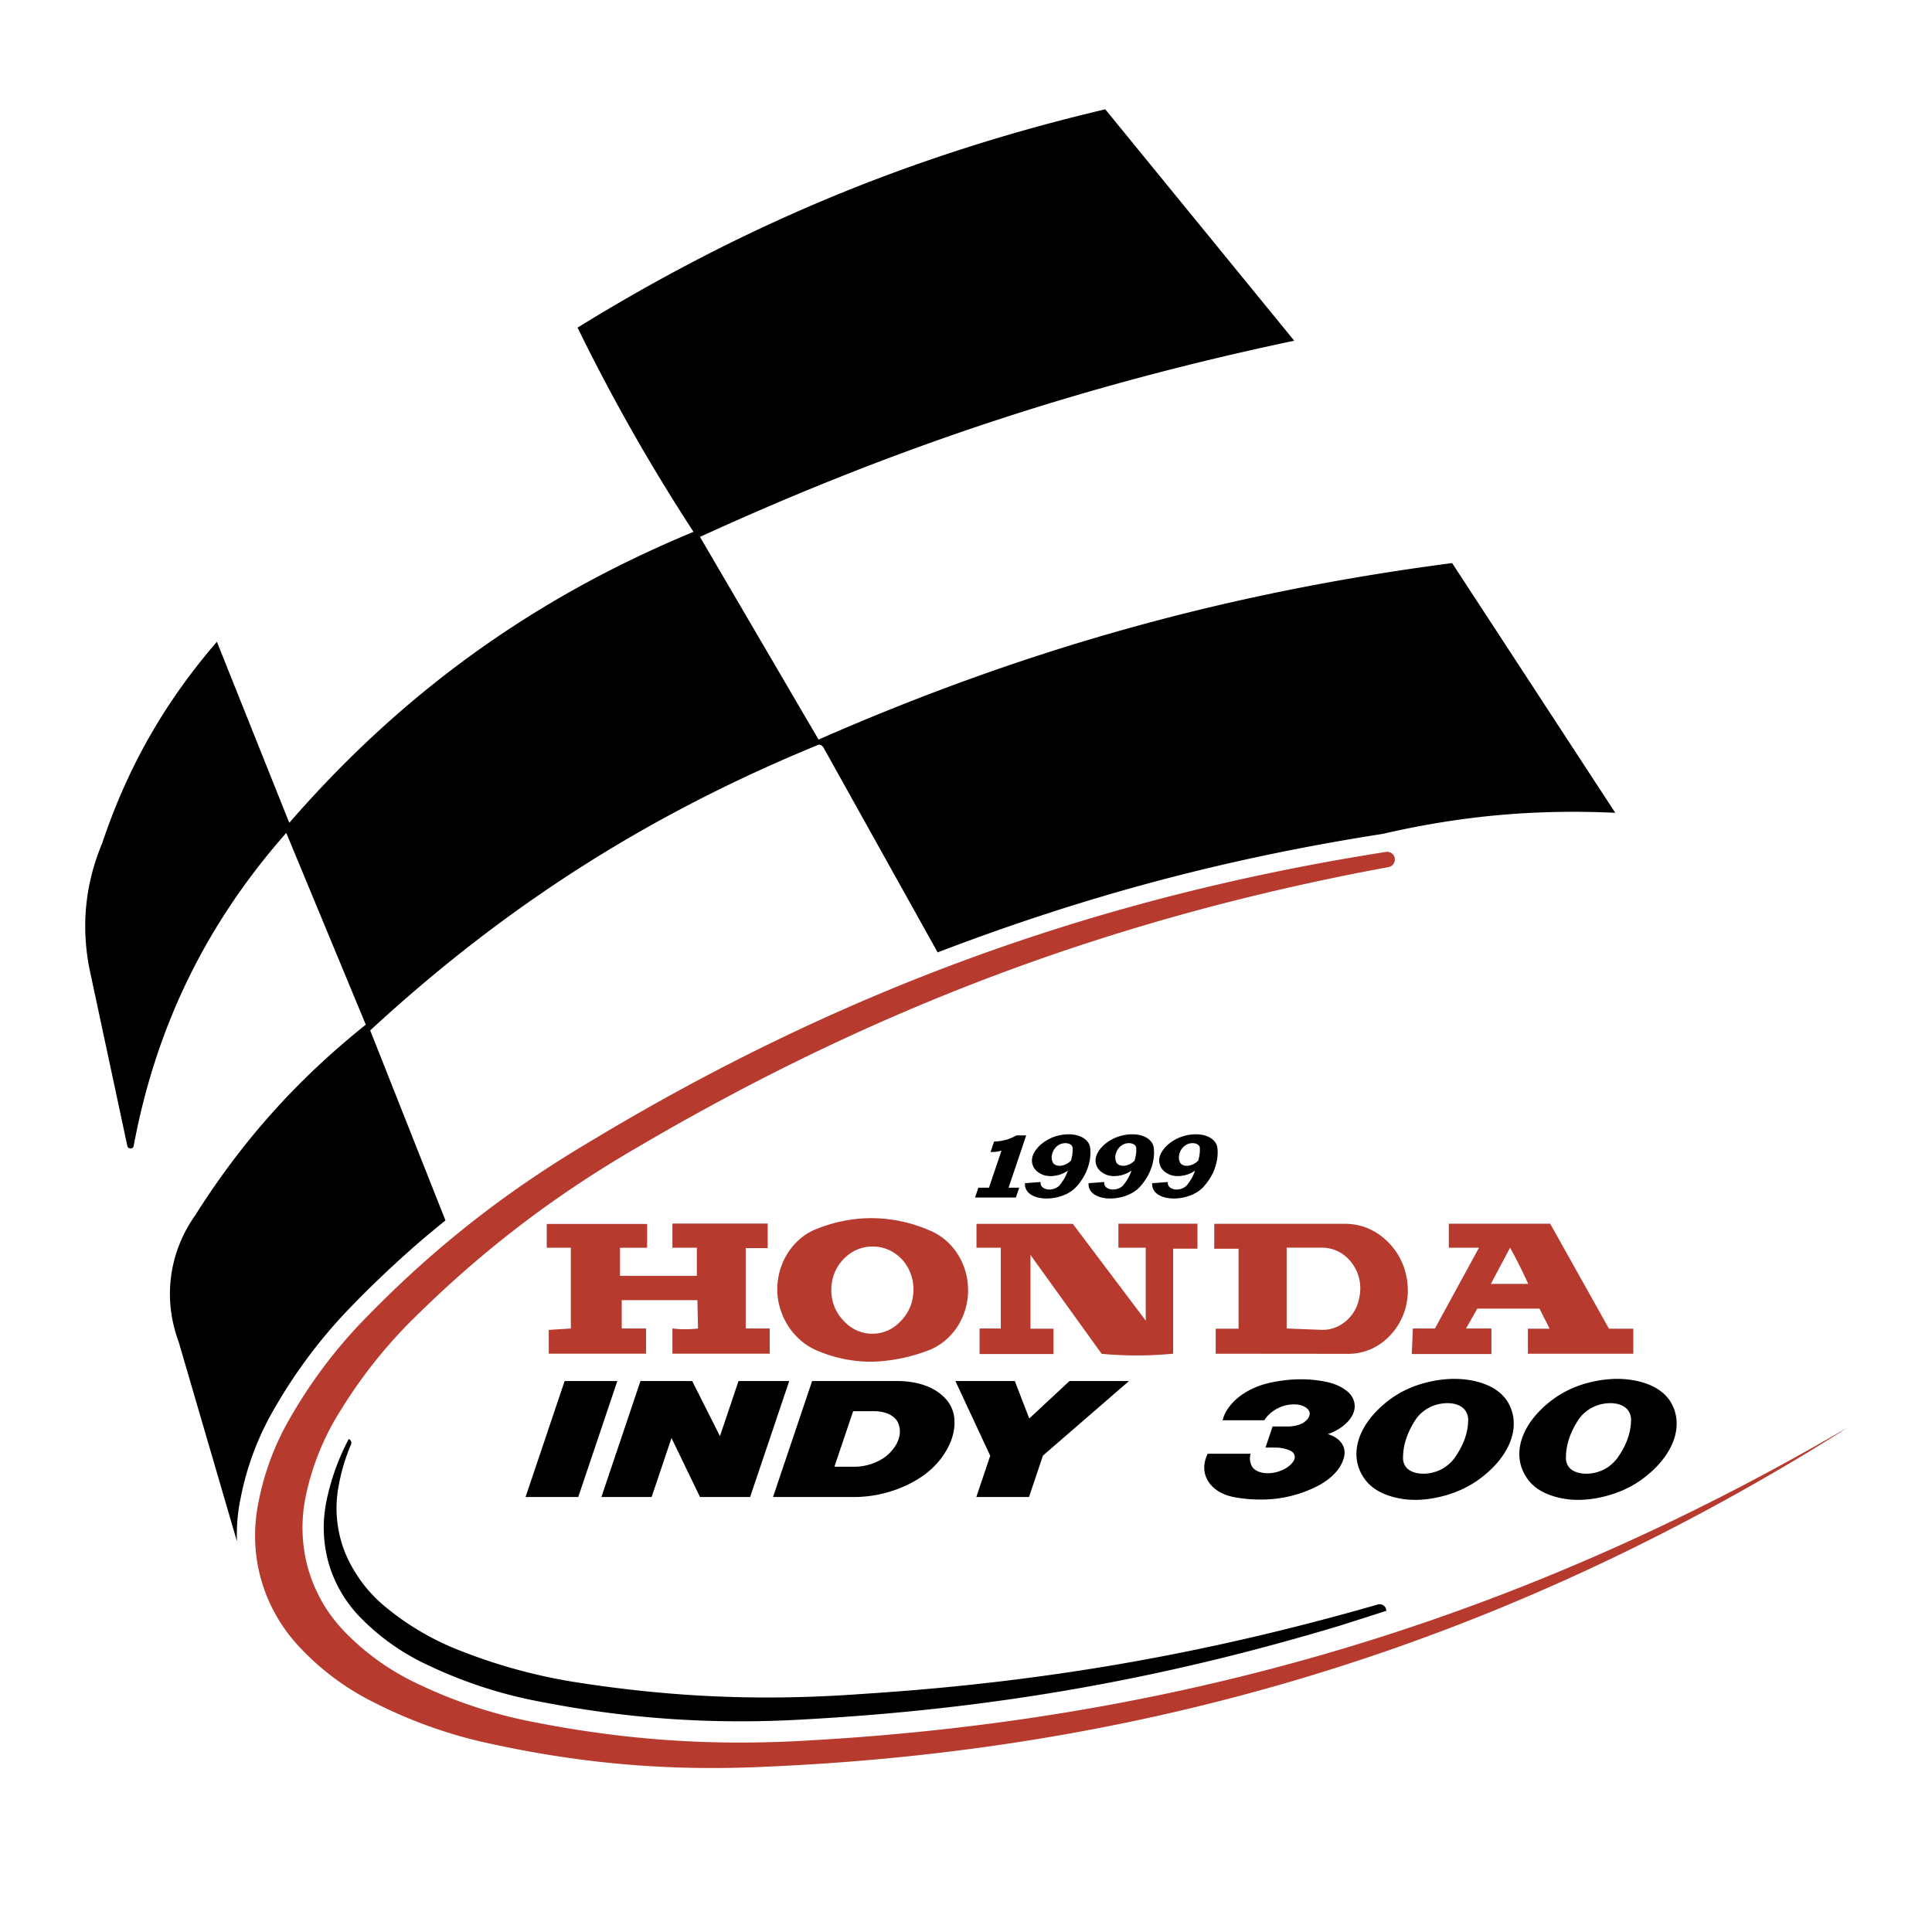 <!--?xml version="1.0" standalone="no"?--><svg xmlns="http://www.w3.org/2000/svg" viewBox="0 0 192.756 192.756"><title>Honda Indy 300 - SVG vector logo - www.oklogos.com</title><g fill-rule="evenodd" clip-rule="evenodd"><path fill="#fff" d="M0 0h192.756v192.756H0V0z"/><path d="M89.966 125.625c-.811-.844-1.851-1.281-2.983-1.26-1.132.023-2.157.504-2.937 1.381-.751.842-1.136 1.914-1.104 3.076.032 1.162.476 2.207 1.273 3 .762.811 1.743 1.244 2.819 1.244 1.077 0 2.058-.434 2.819-1.244.813-.812 1.261-1.885 1.283-3.072.022-1.188-.387-2.279-1.17-3.125zm-8.796-2.889c3.821-1.621 7.865-1.6 11.671.061 2.312.996 3.805 3.418 3.744 6.076-.06 2.658-1.661 5.002-4.015 5.877a17.219 17.219 0 0 1-5.368 1.104 13.624 13.624 0 0 1-5.552-1.051c-2.132-.857-3.646-2.812-4.033-5.207-.409-2.864 1.061-5.705 3.553-6.86zm-26.623-.621h10.018v2.373h-2.707v2.805h7.668v-2.811h-2.439v-2.408h9.506v2.449h-2.192v8.021h2.394v2.516h-9.708v-2.516c.874.1 1.678.1 2.553 0l-.057-2.828H62.03v2.828h2.427v2.516H54.75v-2.375l2.204-.141v-8.057h-2.406v-2.372h-.001zm42.879-.008h9.613l7.273 9.654v-7.279h-2.729v-2.393h7.887v2.494h-2.426v10.477c-2.445.227-4.686.23-7.131.012l-7.104-9.869v7.363h2.301v2.529h-7.375v-2.551h2.115v-8.062h-2.426v-2.375h.002zm30.945 2.375v8.062l3.438.133c.926.037 1.781-.27 2.5-.893s1.174-1.455 1.328-2.43a4.209 4.209 0 0 0-.783-3.373c-.73-.957-1.781-1.494-2.938-1.5h-3.545v.001zm-7.225-2.382h12.969c1.57-.02 3.008.545 4.193 1.645 1.184 1.1 1.908 2.541 2.107 4.203.213 1.855-.314 3.639-1.488 5.025-1.172 1.389-2.779 2.133-4.531 2.1l-13.105-.012v-2.494h2.281v-7.982h-2.426V122.1zm29.516 2.382l-1.916 3.609h3.721a48.182 48.182 0 0 0-1.805-3.609zm-6.111-2.392h10.113l5.865 10.477h2.426v2.494h-10.516v-2.494h2.17l-1.016-2.008h-6.201l-1.127 1.986h2.533v2.551h-7.947l.113-2.551h2.199l4.398-8.062h-3.012v-2.393h.002z" fill="#b73a2f"/><path d="M52.434 149.357l3.9-11.572h5.258l-3.9 11.572h-5.258zm7.567 0l3.9-11.572h5.158l2.77 5.5 1.854-5.5h5.057l-3.9 11.572h-5.001l-2.843-5.885-1.984 5.885h-5.011zm23.248-3.021h1.966c1.371.012 2.81-.564 3.629-1.455.915-.988 1.176-2.068.723-2.994-.351-.684-1.245-1.096-2.386-1.094h-2.063l-1.869 5.543zm-6.124 3.021l3.9-11.572h8.367c1.782-.012 3.27.404 4.345 1.215.84.643 1.318 1.41 1.458 2.336.178 1.432-.292 2.869-1.409 4.307-.918 1.16-2.237 2.102-3.905 2.789a12.386 12.386 0 0 1-4.607.926h-8.149v-.001zm20.283 0l1.387-4.117-3.474-7.455h5.927l1.443 3.74 4.014-3.74h5.939l-8.588 7.439-1.393 4.133h-5.255zm23.08-4.316h4.283c-.113.432-.078.82.107 1.195.131.27.375.471.73.605.535.193 1.201.193 1.867-.004.666-.195 1.215-.551 1.537-.998.316-.443.178-.916-.33-1.129-.443-.195-.939-.289-1.521-.287h-.902l.707-2.1h1.467c.281 0 .547-.027.836-.086.502-.098.943-.346 1.197-.674.252-.328.268-.674.043-.938-.291-.324-.785-.506-1.398-.512a3.63 3.63 0 0 0-1.969.588c-.445.297-.771.623-.996.998h-4.166c.135-.553.41-1.062.857-1.584.902-1.059 2.354-1.852 4.006-2.186 1.902-.395 3.676-.422 5.355-.084.922.176 1.65.496 2.23.977.492.418.736.922.73 1.516-.02 1.08-1.113 2.201-2.678 2.744 1.223.369 1.848 1.232 1.625 2.238-.242 1.123-1.201 2.188-2.652 2.941a12.29 12.29 0 0 1-5.322 1.346c-.99.02-1.867-.043-2.775-.197-.938-.146-1.676-.463-2.234-.953-1.022-.9-1.251-2.129-.634-3.416zm19.492.397a1.51 1.51 0 0 0 .213.812c.295.486.951.773 1.781.781.832.008 1.686-.266 2.322-.744.34-.26.602-.521.822-.822.893-1.26 1.336-2.48 1.361-3.752a1.56 1.56 0 0 0-.326-1.035c-.342-.453-1.01-.703-1.83-.684-.82.018-1.645.301-2.254.775a3.552 3.552 0 0 0-.844.883c-.832 1.282-1.235 2.506-1.245 3.786zm-3.951 1.939c-1.514-2.297-.514-5.342 2.516-7.658 1.205-.926 2.66-1.572 4.297-1.908 1.521-.312 2.941-.32 4.264-.025 1.484.334 2.572.988 3.225 1.934 1.504 2.295.527 5.324-2.469 7.65-1.193.943-2.635 1.613-4.275 1.988-1.646.381-3.209.379-4.594-.006-1.388-.379-2.382-1.043-2.964-1.975zm20.201-1.939a1.53 1.53 0 0 0 .215.812c.295.486.951.773 1.781.781.832.008 1.686-.266 2.322-.744.34-.26.602-.521.822-.822.893-1.26 1.334-2.48 1.361-3.752a1.57 1.57 0 0 0-.326-1.035c-.342-.453-1.01-.703-1.83-.684-.82.018-1.645.301-2.254.775a3.552 3.552 0 0 0-.844.883c-.832 1.282-1.237 2.506-1.247 3.786zm-3.949 1.939c-1.514-2.297-.514-5.342 2.516-7.658 1.205-.926 2.658-1.572 4.297-1.908 1.521-.312 2.939-.32 4.264-.025 1.484.334 2.572.988 3.225 1.934 1.504 2.295.525 5.324-2.471 7.65-1.191.943-2.633 1.613-4.273 1.988-1.646.381-3.209.379-4.596-.006-1.386-.379-2.38-1.043-2.962-1.975zM97.283 119.477l.33-.982h1.057l1.248-3.699a3.261 3.261 0 0 1-1.088.137l.352-1.043a4.6 4.6 0 0 0 2.232-.613h.971l-1.758 5.219h1.061l-.332.982h-4.073v-.001zm9.571-3.688c.131-.438.182-.836.16-1.258-.012-.297-.354-.5-.797-.477a1.26 1.26 0 0 0-.689.248 1.444 1.444 0 0 0-.402.453c-.23.426-.264.832-.096 1.209.057.121.16.213.316.277.234.102.561.092.857-.023a1.75 1.75 0 0 0 .651-.429zm-4.59 2.258l1.564-.117c-.057.312.139.578.514.699.225.072.494.068.766-.01.271-.08.498-.221.641-.4.375-.477.627-.932.793-1.43a2.951 2.951 0 0 1-1.322.521c-.494.068-.941.016-1.299-.156-.482-.23-.785-.557-.906-.975-.135-.447-.035-.918.295-1.395.271-.396.648-.736 1.15-1.033.576-.336 1.229-.533 1.908-.574s1.266.082 1.713.355c.41.26.641.598.689 1.012.066.648-.008 1.266-.236 1.943-.223.668-.584 1.277-1.135 1.904-.445.494-1.111.867-1.889 1.051-.693.166-1.355.178-1.955.033-.86-.207-1.354-.754-1.291-1.428zm10.935-2.258c.131-.438.184-.836.162-1.258-.012-.297-.354-.5-.799-.477-.254.014-.5.104-.688.248a1.42 1.42 0 0 0-.402.453c-.23.426-.264.832-.098 1.209a.576.576 0 0 0 .316.277c.236.102.561.092.857-.023a1.73 1.73 0 0 0 .652-.429zm-4.588 2.258l1.564-.117c-.057.312.137.578.512.699.225.072.496.068.768-.01.271-.08.496-.221.639-.4.377-.477.629-.932.795-1.43a2.95 2.95 0 0 1-1.324.521c-.494.068-.941.016-1.299-.156-.48-.23-.785-.557-.904-.975-.137-.447-.037-.918.295-1.395.271-.396.648-.736 1.15-1.033.576-.336 1.229-.533 1.908-.574s1.264.082 1.713.355c.41.26.641.598.689 1.012.066.648-.01 1.266-.238 1.943-.221.668-.584 1.277-1.133 1.904-.445.494-1.113.867-1.889 1.051-.695.166-1.355.178-1.955.033-.861-.207-1.355-.754-1.291-1.428zm10.936-2.258c.131-.438.182-.836.16-1.258-.012-.297-.352-.5-.797-.477a1.26 1.26 0 0 0-.689.248 1.444 1.444 0 0 0-.402.453c-.23.426-.262.832-.096 1.209a.57.57 0 0 0 .316.277c.236.102.561.092.857-.023a1.75 1.75 0 0 0 .651-.429zm-4.59 2.258l1.564-.117c-.057.312.139.578.514.699.225.072.494.068.766-.01a1.27 1.27 0 0 0 .641-.4c.375-.477.627-.932.793-1.43a2.951 2.951 0 0 1-1.322.521c-.494.068-.941.016-1.299-.156-.482-.23-.785-.557-.904-.975-.137-.447-.037-.918.293-1.395.273-.396.65-.736 1.15-1.033a4.301 4.301 0 0 1 1.908-.574c.68-.041 1.266.082 1.713.355.41.26.641.598.689 1.012.066.648-.008 1.266-.236 1.943-.221.668-.584 1.277-1.135 1.904-.445.494-1.111.867-1.889 1.051-.693.166-1.354.178-1.955.033-.859-.207-1.353-.754-1.291-1.428zM161.156 81.093c-8.02-.371-15.359.294-23.182 2.099-15.643 2.446-29.637 6.171-44.426 11.827L82.16 74.583a.586.586 0 0 0-.463-.294c-16.973 6.953-31.286 16.07-44.761 28.515l7.506 18.955-1.806 1.486a106.189 106.189 0 0 0-8.106 7.641 50.868 50.868 0 0 0-7.019 9.414 28.551 28.551 0 0 0-3.507 9.189 17.558 17.558 0 0 0-.361 4.297l-5.828-19.941c-1.571-4.246-.97-8.855 1.637-12.557 4.716-7.465 10.149-13.541 17.043-19.057l-7.934-19.132c-8.014 9.083-13.03 19.388-15.236 31.298a.33.33 0 0 1-.62-.063L8.901 96.547c-.813-4.287-.38-8.42 1.304-12.445 2.542-7.577 6.214-14.022 11.435-20.073l7.222 18.065C40.165 69.08 53.265 59.65 69.193 53.062a189.916 189.916 0 0 1-11.571-20.376c16.743-10.325 33.504-17.259 52.649-21.782l18.855 23.089c-21.045 4.438-39.738 10.609-59.288 19.574l11.829 20.22c20.729-9.092 40.77-14.675 63.213-17.608l16.276 24.914z"/><path d="M184.252 142.471l-.682.453-3.105 1.92c-32.254 19.494-66.193 29.76-103.845 31.412-9.945.494-19.057-.307-28.764-2.527a47.266 47.266 0 0 1-10.504-3.857 25.841 25.841 0 0 1-7.344-5.412c-3.763-3.92-5.31-9.279-4.213-14.604a26.77 26.77 0 0 1 3.292-8.629 49.198 49.198 0 0 1 6.769-9.082c6.952-7.252 14.172-12.99 22.805-18.125 25.084-15.16 50.643-24.479 79.598-29.021a.749.749 0 0 1 .574.124c.172.118.283.29.32.494s-.008.404-.125.574a.753.753 0 0 1-.494.319c-27.119 5.004-51.008 13.906-74.79 27.871-8.633 5-15.892 10.578-22.947 17.631a48.878 48.878 0 0 0-6.858 8.773 25.68 25.68 0 0 0-3.39 8.293 15.24 15.24 0 0 0 .211 7.494c.74 2.479 1.98 4.57 3.801 6.408a24.757 24.757 0 0 0 7.248 5.076 47.416 47.416 0 0 0 10.414 3.549c9.689 1.996 18.747 2.641 28.622 2.031 37.415-2.115 71.053-12.253 103.407-31.165z" fill="#b73a2f"/><path d="M138.309 160.713l-4.529 1.449c-17.777 5.357-34.527 8.311-53.066 9.357-9.673.596-18.546-.033-28.039-1.986a45.35 45.35 0 0 1-9.971-3.398 22.74 22.74 0 0 1-6.637-4.646 12.9 12.9 0 0 1-3.265-5.482c-.6-2.166-.66-4.273-.184-6.471a23.472 23.472 0 0 1 2.17-5.961l.01.004c.102.037.179.111.223.211s.045.207.004.307l-.221.543a19.63 19.63 0 0 0-1.051 3.791 11.934 11.934 0 0 0 .689 6.506 13.996 13.996 0 0 0 4.169 5.512 27.058 27.058 0 0 0 7.589 4.348 54.564 54.564 0 0 0 10.74 2.957c9.914 1.592 19.101 1.984 29.115 1.248 17.943-1.146 34.148-3.959 51.425-8.926a.662.662 0 0 1 .48.055c.15.08.26.205.318.365.023.07.034.141.031.217z"/></g></svg>